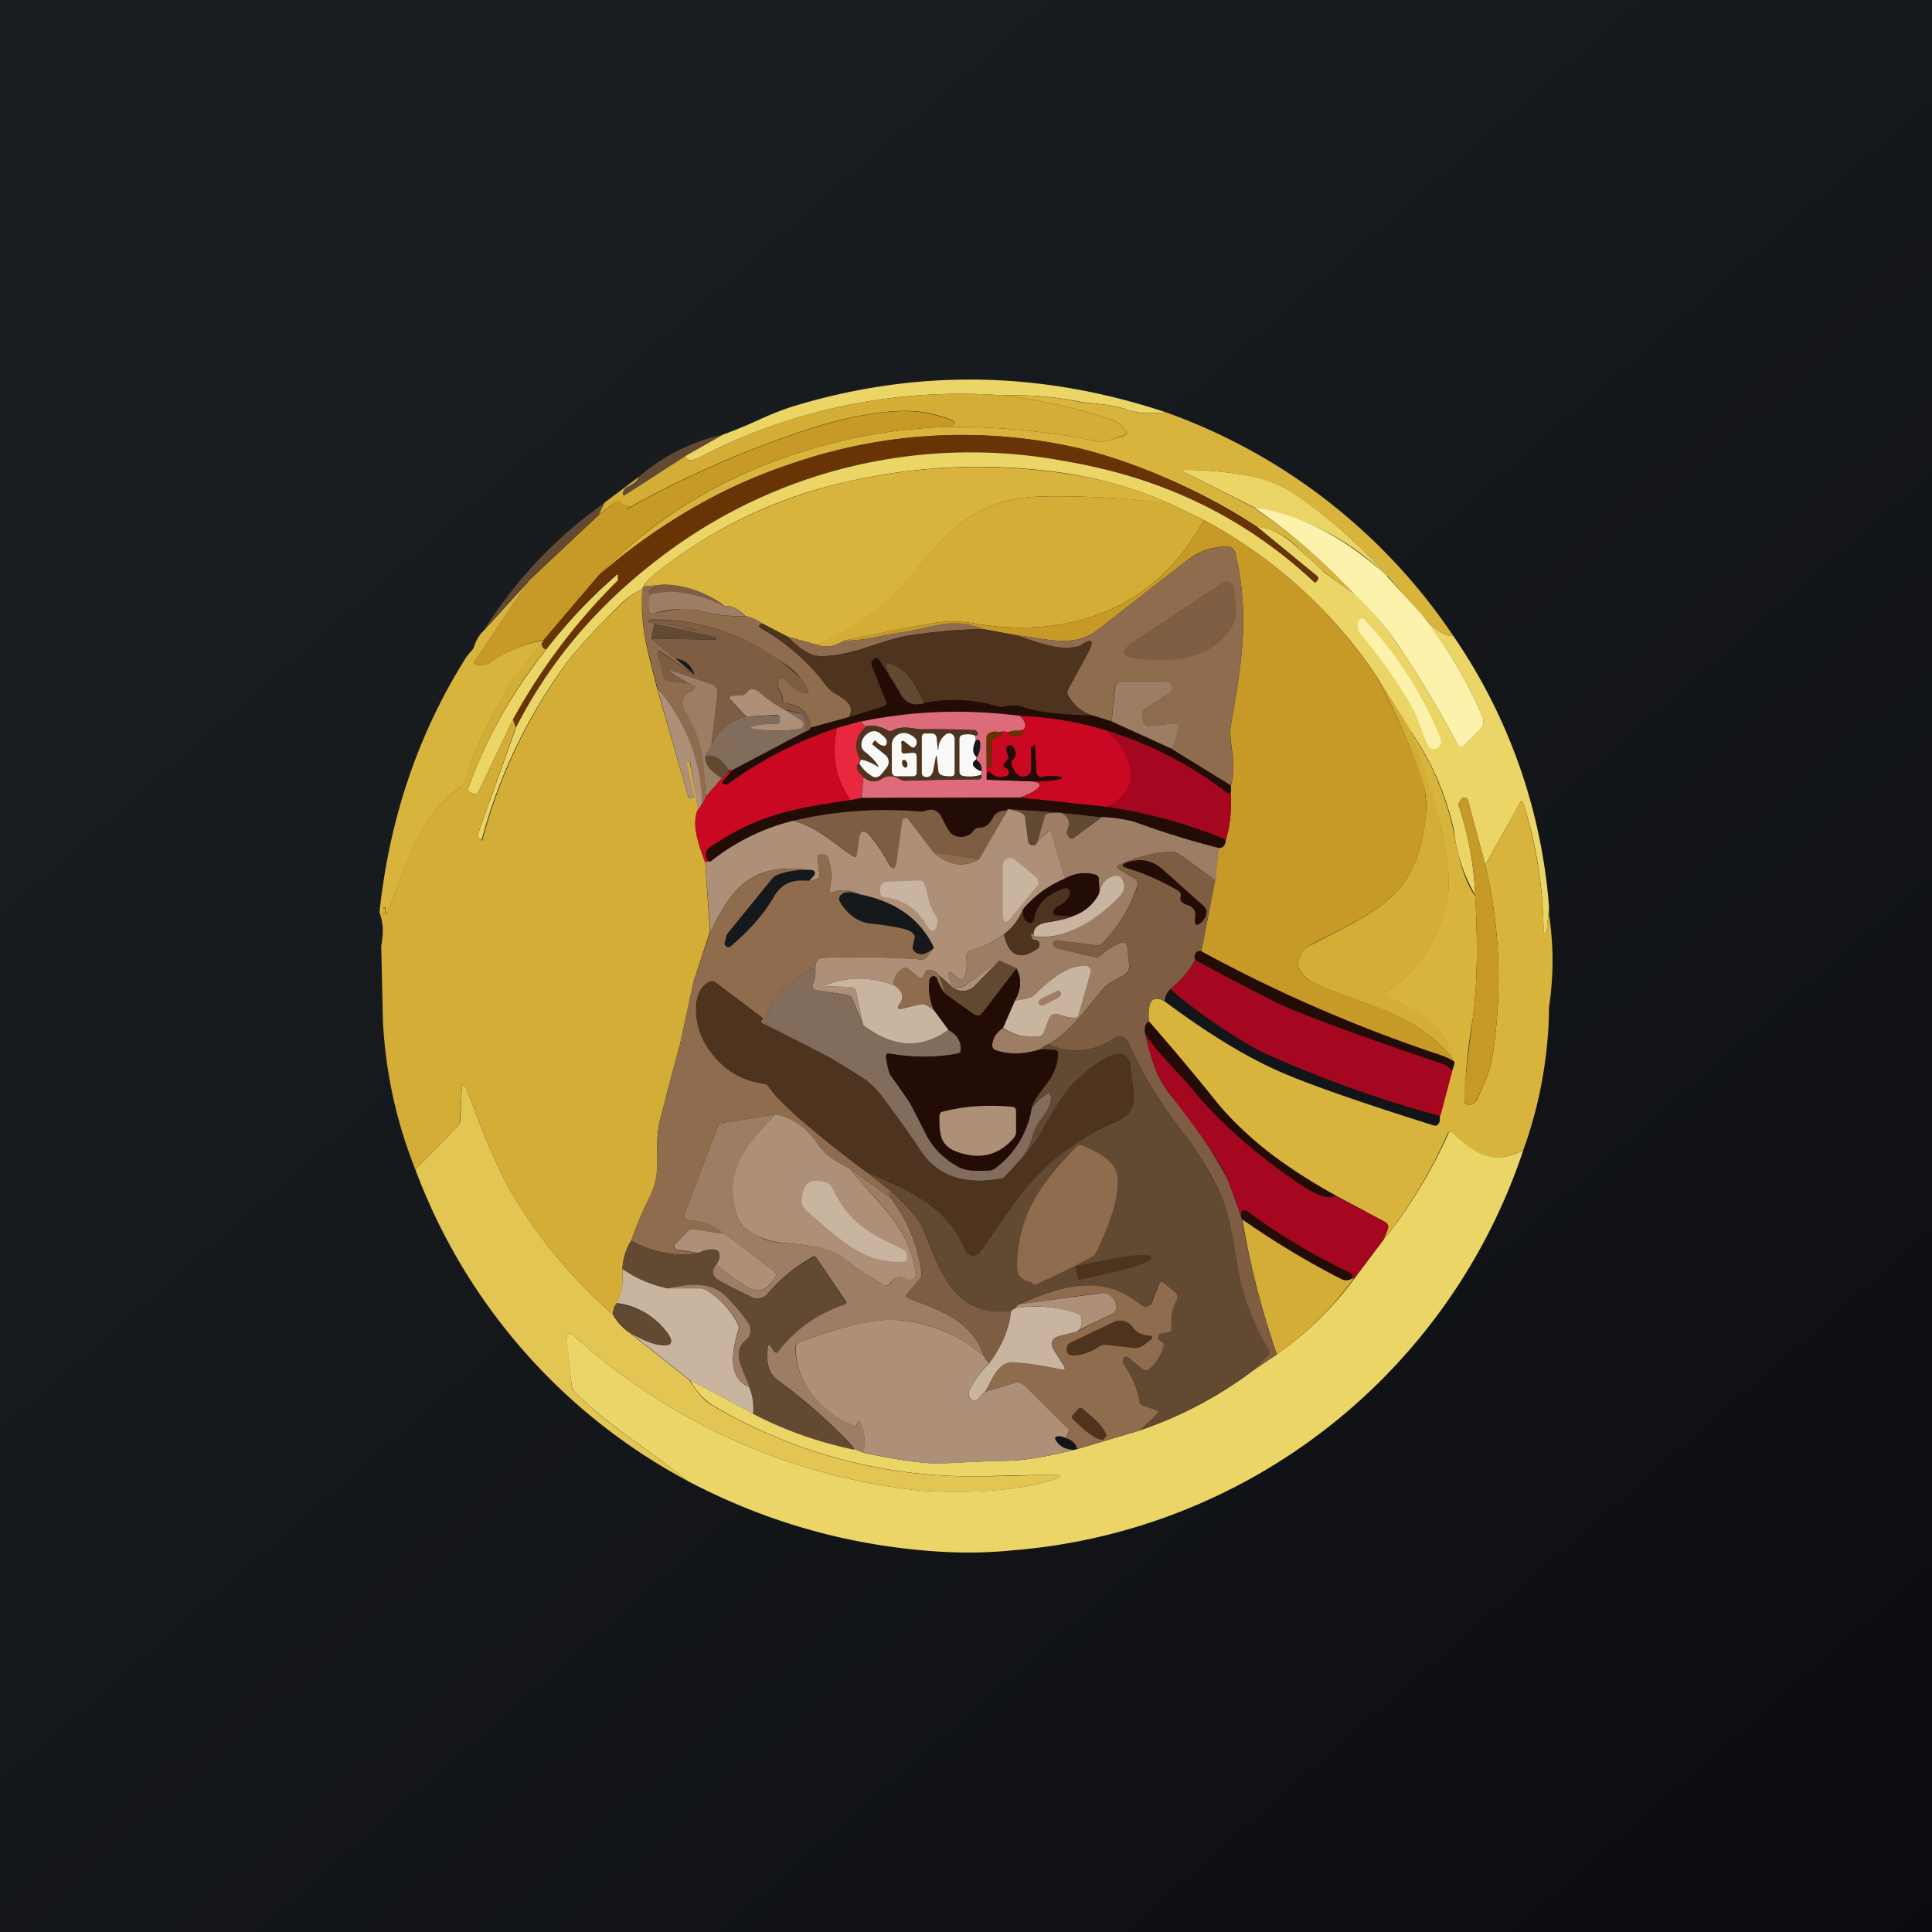 <!-- by TradingView --><svg width="56" height="56" viewBox="0 0 56 56" xmlns="http://www.w3.org/2000/svg"><rect x="0" y="0" width="56" height="56" fill="#333333" stroke="none"/><path fill="url(#a)" d="M0 0h56v56H0z"/><path d="M33.79 11.95c-.44.05-.8.03-1.07-.06a3.36 3.36 0 0 0-.68-.16l-.7-.08a9.97 9.97 0 0 0-2.27-.19c-1.77-.13-3.52.02-5.25.45-1.2.3-2.35.73-3.45 1.3-.33.18-.49.17-.48-.01l1.06-.6c.33-.12.67-.26 1-.41.41-.19.75-.32 1-.4 3.59-1.1 7.2-1.05 10.84.16Z" fill="#ECD567"/><path d="M29.07 11.46c1.06.13 2.09.36 3.09.68.2.07.35.18.47.35.04.06.02.1-.05.13l-.42.14a.83.83 0 0 1-.41.02c-1.5-.3-2.99-.43-4.48-.4.64-.06.54-.19-.29-.39-1.08-.27-2.88.2-4 .6a30.07 30.07 0 0 0-4.85 2.18l.12-.08v-.01c-.13-.03-.21-.06-.26-.1-.05-.06-.1-.06-.16-.02l-.48.36.17-.35 1-.75c-.04.12-.15.2-.3.28a.24.24 0 0 0-.16.18c-.01.07.01.09.08.05l1.75-1.13c0 .18.15.19.48.01 1.1-.57 2.25-1.01 3.45-1.3 1.73-.43 3.48-.58 5.25-.45Z" fill="#D4AD36"/><path d="M33.79 11.95a16.83 16.83 0 0 1 8.34 6.49c-.27 0-.58-.21-.94-.63l-.98-1.12c-.8-.9-1.69-1.68-2.65-2.34a3.5 3.5 0 0 0-1.33-.55c-.64-.12-1.27-.18-1.9-.18-.08 0-.08.02-.01.06l2.02 1.03c1.1.76 2.08 1.6 2.93 2.53l-.88-.65c-.11-.08-.38-.33-.8-.74a1.96 1.96 0 0 0-1.15-.58 17.6 17.6 0 0 0-5.05-2.25 15.1 15.1 0 0 0-8.31.38c-1.99.62-3.9 1.71-5.72 3.27 1.85-1.9 4.17-3.2 6.95-3.87.96-.24 1.95-.37 2.96-.42 1.5-.03 2.98.1 4.48.4.14.03.28.02.41-.02l.42-.13c.07-.04.1-.08.05-.14a.9.9 0 0 0-.47-.35c-1-.32-2.03-.55-3.09-.68.77-.02 1.53.04 2.28.2l.69.07c.2.03.43.08.68.16.27.1.63.11 1.07.06Z" fill="#D9B43C"/><path d="M27.27 12.38c-1.01.05-2 .18-2.96.42-2.78.67-5.1 1.96-6.95 3.87l-1.6 1.88c-.53.1-1.03.3-1.49.63a.68.68 0 0 1-.45.09c-.08-.01-.1-.05-.05-.11l1.56-2.33 2.02-1.9.48-.37c.06-.04.11-.04.16.01s.13.08.26.1v.02l-.12.09a30.07 30.07 0 0 1 4.84-2.18c1.13-.4 2.93-.88 4.01-.6.83.2.93.33.29.38Z" fill="#C79927"/><path d="m20.95 12.6-1.06.6-1.75 1.13c-.06.04-.09.02-.07-.05a.24.24 0 0 1 .15-.18c.16-.07.26-.16.3-.28a5.52 5.52 0 0 1 2.43-1.22Z" fill="#624931"/><path d="m36.43 15.27 1.74 1.43c.05.03.06.08.02.12l-.04.05c-.02.02-.04.02-.05 0a13.61 13.61 0 0 0-7.2-3.5 14.8 14.8 0 0 0-11.88 2.88 14.16 14.16 0 0 0-4.07 4.83l-.08-.23a17.48 17.48 0 0 1 3.04-4.06v-.1a.04.04 0 0 0-.06-.03 14.9 14.9 0 0 0-2.02 2.16c-.08-.01-.13-.07-.13-.18.02 0 .05-.02.06-.09l1.6-1.88a16.63 16.63 0 0 1 5.72-3.28 15.1 15.1 0 0 1 8.31-.37c1.6.4 3.28 1.15 5.04 2.25Z" fill="#683405"/><path d="M36.44 15.27c.4.04.79.24 1.14.58l.8.74.9.65c.5.46.96 1.02 1.38 1.66.64.98 1.16 1.86 1.56 2.63.07.13.15.14.26.04l.41-.41c.11-.11.14-.24.08-.38-.41-1-1-1.99-1.78-2.97.36.42.67.63.94.63a16.01 16.01 0 0 1 2.77 7.86l-.07.7c0 .03-.02.04-.04.04-.03 0-.05-.02-.05-.04-.01-1.26-.2-2.5-.58-3.7-.03-.09-.07-.1-.11-.01l-1 1.78-.5-1.87a.1.1 0 0 0-.09-.08.1.1 0 0 0-.11.05l-.07.12a.08.08 0 0 0 0 .06c.28.83.44 1.7.48 2.6a4.84 4.84 0 0 1-.62-1.89 8.03 8.03 0 0 0-1.24-2.85l-1.04-1.67a14.02 14.02 0 0 0-4.97-4.47l-.97-.47c-.97-.43-1.98-.72-3.02-.88a17.11 17.11 0 0 0-6.34.24c-2.06.46-3.9 1.35-5.55 2.65a1.5 1.5 0 0 0-.36.39l-.03.08c-.2.07-.42.22-.66.46-.77.75-1.31 1.35-1.63 1.8a15.4 15.4 0 0 0-2.37 5.01l-.07-.06a.11.11 0 0 1-.03-.13l1.1-3.08c.97-1.9 2.33-3.5 4.06-4.83a14.8 14.8 0 0 1 11.87-2.88c2.8.47 5.2 1.63 7.2 3.5.03.02.04.02.06 0l.04-.05c.04-.04.03-.09-.02-.13l-1.73-1.42Z" fill="#ECD567"/><path d="M33.93 14.6a25.35 25.35 0 0 0-3.67-.21c-1.97.03-2.8 1-3.93 2.4a6.63 6.63 0 0 1-2.68 1.89l-.81-.22-.73-.38c-.2-.13-.37-.2-.5-.22-.22-.22-.42-.32-.6-.29a3.05 3.05 0 0 0-1.8-.62l-.55.05c.09-.15.2-.28.35-.39 1.65-1.3 3.5-2.18 5.55-2.65 2.1-.47 4.21-.55 6.35-.23 1.04.15 2.04.44 3.02.87Z" fill="#D9B43C"/><path d="M40.2 16.7a7.27 7.27 0 0 0-3.86-2l-2.02-1.02c-.07-.04-.07-.06.02-.06.62 0 1.26.06 1.9.18.47.09.91.27 1.33.55.95.66 1.84 1.44 2.64 2.34Z" fill="#ECD567"/><path d="m33.92 14.6.97.47c-1.36 2.56-3.89 3.48-6.66 3-.4-.07-.77-.07-1.1-.02-.9.16-1.78.33-2.66.52-.29.18-.56.22-.83.1a6.63 6.63 0 0 0 2.68-1.88c1.14-1.41 1.97-2.37 3.94-2.4 1.22-.02 2.44.05 3.66.2Z" fill="#D4AD36"/><path d="m40.2 16.7 1 1.1c.77 1 1.36 1.98 1.77 2.98.06.14.03.27-.08.38l-.41.41c-.1.1-.2.1-.26-.04-.4-.77-.92-1.65-1.56-2.63a8.71 8.71 0 0 0-1.39-1.66 17.78 17.78 0 0 0-2.93-2.54c1.33.2 2.62.86 3.87 2Z" fill="#FCF2AC"/><path d="m17.52 14.57-.17.35-2.02 1.9-1.3 1.44c.93-1.47 2.09-2.7 3.5-3.69Z" fill="#624931"/><path d="M34.89 15.07c2 1.07 3.65 2.56 4.97 4.47.5.93.94 1.88 1.3 2.86.15.43.2.83.17 1.2-.23 2.36-1.29 2.73-3.27 3.75a.82.82 0 0 0-.43.51.27.27 0 0 0 .02.2c.1.2.24.33.42.42 1.4.68 3.06.83 4.08 2.3-.1-.07-.22-.13-.35-.18a42.77 42.77 0 0 1-6.98-3.02l.4-2.06.1-.94c.13 0 .2-.08.21-.24.13-.4.17-.86.14-1.4l.01-.17c.2-.63-.09-1.27 0-1.77.36-2 .52-3.26.13-4.96a.25.25 0 0 0-.25-.2c-.49.01-.83.15-1.23.46l-2.49 1.94c-.74.58-1.55.25-2.35.18l-1.02-.19c-.42-.17-.85-.2-1.28-.11l-.96.2c-.57.06-1.14.26-1.76.25.88-.2 1.77-.36 2.66-.52.33-.05.7-.05 1.1.02 2.77.48 5.3-.44 6.66-3Z" fill="#C79927"/><path d="m35.68 22.77-1.72-1.06c.1-.2.17-.42.18-.63.01-.08-.03-.12-.11-.11l-.71.07c-.08.01-.14-.02-.17-.1a.61.61 0 0 1-.04-.24.16.16 0 0 1 .07-.14l.7-.46a.19.19 0 0 0 .01-.3.19.19 0 0 0-.11-.05h-1.27a.2.2 0 0 0-.2.18l-.09.98-.55-.17a1.22 1.22 0 0 1-.71-.58.2.2 0 0 1 0-.18l.56-1.03c.22-.4.14-.48-.24-.22l-.22.04c-.4.07-1.19-.21-1.58-.35.81.07 1.62.4 2.36-.18l2.49-1.94c.4-.3.74-.45 1.23-.46a.25.25 0 0 1 .25.2c.39 1.7.23 2.95-.13 4.96-.1.5.2 1.14 0 1.77Z" fill="#8F6C4D"/><path d="m14.87 20.85-1 2.1c-.03.06-.07.08-.14.06l-.08-.03c-.07-.03-.1-.08-.07-.15.5-1.4 1.24-2.73 2.25-4a14.91 14.91 0 0 1 2.06-2.18l.02.02V16.79l-.01.04a17.48 17.48 0 0 0-3.03 4.02Z" fill="#ECD567"/><path d="m15.33 16.83-1.56 2.33c-.05.06-.03.1.05.11.15.02.34-.01.45-.1.46-.32.96-.52 1.5-.61a604.9 604.9 0 0 1-.63.79c-.2.24-.37.48-.5.73-.52.92-.92 1.78-1.2 2.59a.36.36 0 0 1-.13.16c-1.26.97-1.45 2.07-2.07 3.62-.04.1-.06.1-.06 0v-.1a.04.04 0 0 0-.04-.05c-.04 0-.06.04-.05.1.04.35.03.68-.03 1.02a1.8 1.8 0 0 0-.06-.98c.29-2.73 1.13-5.2 2.52-7.4l.13-.16c.05-.04.08-.1.1-.16.06-.19.16-.34.29-.46l1.3-1.43Z" fill="#D9B43C"/><path d="M35.7 18.17c-.58.98-1.76 1.03-2.72.93-.5-.06-.54-.22-.13-.5l2.6-1.72a.21.21 0 0 1 .2-.01.2.2 0 0 1 .12.16l.06.6c.02.19-.02.37-.12.54Z" fill="#7E5D43"/><path d="M19.22 16.94c-.39.1-.5.2-.36.3a.88.88 0 0 0-.05.46c.02.07.07.1.14.08.58-.13 1-.17 1.24-.1.47.14.94.2 1.41.18.14.01.31.08.51.22-.02 0-.05 0-.07.02-.05.03-.05.06 0 .1.77.43 1.41 1 1.93 1.7.07.08.15.15.25.21.24.15.6.32.38.68l-1.1.3c-.05-.42-.29-.66-.71-.7-.07 0-.1-.04-.1-.11a.57.57 0 0 0-.08-.25c-.08-.14-.08-.25-.03-.34.04-.07.1-.07.15-.02l.26.26c.5.28.57.2.22-.27-.15-.19-.4-.4-.75-.6a6.1 6.1 0 0 0-3.62-1.1c-.04.01-.06.02-.05.05 0 .03.02.04.04.04a7.87 7.87 0 0 1 1.39.22l-1.25-.18-.09.42.7.58.55.47-.98-.67c-.07-.04-.1-.02-.08.06l.16.66a.16.16 0 0 0 .14.13l.55.06c.08.02.13.04.17.07.07.05.06.1-.02.13-.32.14-.38.38-.17.72.5.8.5 1.47.56 2.37-.04.11-.08.19-.13.22a5.3 5.3 0 0 0-1.28-3.39c-.24-.98-.5-1.72-.43-2.84 0-.02 0-.04.04-.08l.56-.06Z" fill="#8F6C4D"/><path d="M21.01 17.57c-.83-.4-1.55-.5-2.16-.34-.14-.09-.02-.18.36-.29.62 0 1.22.21 1.8.63Z" fill="#7E5D43"/><path d="M18.62 17.08c-.08 1.12.18 1.86.42 2.85l.9 3.14c0 .02.01.04.03.05a.1.1 0 0 0 .06.02h.06c.03 0 .04-.01.03-.04l-.22-.96v-.02a.04.04 0 0 1 .01-.03h.02l.06-.02.25 1.38c-.23.43.05 1.13.2 1.55l.14 2-.47 1.43-.4 1.84a183 183 0 0 0-.56 2.12c-.13.49-.1.93-.1 1.43 0 .28-.07.56-.2.84-.22.43-.4.86-.55 1.3-.16.24-.24.52-.26.83.03.43-.03.76-.17 1a.44.44 0 0 0-.1.32 14.6 14.6 0 0 1-2.81-3.32c-.62-1-.98-2.08-1.42-3.17-.1-.24-.15-.23-.16.03l-.05.83c0 .07-.02.12-.07.17l-1.22 1.25c-.55-1.38-.86-2.8-.94-4.28l-.05-2.2c.06-.34.07-.68.04-1.01-.01-.07 0-.1.04-.1a.04.04 0 0 1 .04.02v.11c0 .1.03.11.07.01.61-1.55.8-2.65 2.07-3.62.06-.05.1-.1.12-.17.29-.8.69-1.66 1.2-2.58.14-.25.3-.5.5-.74l.57-.7c0 .1.05.17.13.18a13.77 13.77 0 0 0-2.25 4.01c-.02.07 0 .12.07.15l.08.03c.07.02.1 0 .14-.06l1-2.1.08.23-1.09 3.08c-.01.05 0 .1.03.13l.07.07h.02v-.01a15.4 15.4 0 0 1 2.35-5c.32-.46.86-1.06 1.63-1.8.24-.24.46-.4.66-.47Z" fill="#D4AD36"/><path d="M21.01 17.57c.18-.03.38.07.59.29-.47.01-.94-.04-1.4-.18a2.82 2.82 0 0 0-1.25.1c-.08.02-.12-.01-.14-.08a.88.88 0 0 1 .04-.47c.6-.17 1.33-.06 2.16.34Z" fill="#9D7E64"/><path d="M23.5 21.1c-.03.06-.1.1-.19.12a.46.46 0 0 0 .01-.43.21.21 0 0 0-.15-.12l-.4-.1c-.27-.13-.53-.3-.78-.5-.14-.12-.26-.12-.35 0a.2.2 0 0 1-.14.08l-.28.03c-.1 0-.11.04-.05.11l.45.48c-.44.12-.77.4-1 .82l.18-1.49a.25.25 0 0 0-.17-.27l-1.1-.37c-.17-.06-.18-.04-.03.06l.42.28-.55-.06a.16.16 0 0 1-.15-.12l-.15-.67c-.02-.08 0-.1.07-.05l.99.66c-.09-.28-.27-.44-.55-.47l-.7-.58 1.84.03c.02 0 .03 0 .04-.03 0-.02 0-.03-.03-.04l-1.76-.38 1.25.18c-.45-.12-.91-.19-1.4-.22-.01 0-.03-.01-.03-.04s0-.04.05-.04a6.1 6.1 0 0 1 4.37 1.69c.35.46.28.55-.23.27l-.25-.25c-.06-.06-.1-.06-.15.01-.06.1-.05.2.02.34.05.1.08.18.08.25s.04.1.1.11c.43.05.67.28.72.7Z" fill="#7E5D43"/><path d="M40.94 20.52c-.38-.68-.87-1.39-1.5-2.14a.4.4 0 0 1-.08-.31c0-.03.02-.06.04-.1a.1.1 0 0 1 .16 0c.98 1.06 1.71 2.22 2.2 3.46a.17.17 0 0 1-.04.19l-.05.05a.17.17 0 0 1-.26-.04c-.19-.35-.29-.8-.47-1.11Z" fill="#FCF2AC"/><path d="M28.47 18.23c-.7.02-1.39.08-2.08.18-.28.04-.7.16-1.28.36-.5.16-.95.25-1.32.25-.29 0-.6-.19-.95-.56l.8.22c.27.1.55.07.83-.11.62.01 1.19-.19 1.76-.26.11-.01.43-.08.96-.2.43-.09.86-.05 1.28.12Z" fill="#8F6C4D"/><path d="m18.97 18.09 1.76.38c.02 0 .03.02.03.04s-.02.03-.04.03l-1.84-.03.1-.42Z" fill="#624931"/><path d="m22.11 18.08.73.38c.35.37.67.56.95.56.37 0 .81-.08 1.32-.25.58-.2 1-.31 1.28-.36.7-.1 1.38-.16 2.08-.18l1.02.19c.38.14 1.18.42 1.57.36l.22-.05c.39-.26.46-.18.24.22l-.56 1.03a.2.2 0 0 0 0 .18c.12.26.36.45.7.58-.94-.02-1.59-.1-1.95-.22a.94.94 0 0 0-.59-.04.34.34 0 0 1-.2 0 4.38 4.38 0 0 0-2.13-.1 2.17 2.17 0 0 0-.75-1.02c-.37-.23-.45-.15-.25.23l.28.46-.61-.96a.05.05 0 0 0-.03-.02h-.04l-.06.04a.14.14 0 0 0-.06.08.14.14 0 0 0 0 .1l.42 1.06c.03.06 0 .1-.06.12l-1.03.33c.21-.37-.14-.54-.38-.69a.85.85 0 0 1-.25-.22 6.34 6.34 0 0 0-1.93-1.7c-.05-.03-.05-.06 0-.09a.15.15 0 0 1 .07-.02Z" fill="#4E331E"/><path d="M26.07 20.05c.15.32.4.43.72.33a4.38 4.38 0 0 1 2.14.1c.06.02.13.02.2 0a.94.94 0 0 1 .58.03c.36.13 1.01.2 1.96.23l.55.17 1.74.8 1.72 1.06v.16c0 .03-.02.05-.03.06h-.08c-1.04-.8-2.2-1.41-3.48-1.82a9.9 9.9 0 0 0-2.53-.42 13.7 13.7 0 0 0-4.58.16l-.72.19a11.42 11.42 0 0 0-3.23 1.64.4.4 0 0 1-.06-.02c-.04-.02-.05-.04-.02-.07l.27-.32 2.1-1.11c.09-.02.15-.07.18-.13l1.1-.3 1.03-.32c.07-.02.09-.06.06-.13l-.42-1.06a.14.14 0 0 1 0-.1.14.14 0 0 1 .06-.07l.06-.03.04-.01.03.02.61.96Z" fill="#240C06"/><path d="M26.79 20.38c-.33.1-.57-.01-.72-.33l-.28-.46c-.2-.39-.12-.46.25-.24.28.18.53.52.75 1.03Z" fill="#624931"/><path d="m20.62 21.59-.17.32c-.03.22.13.44.48.64l-.47.54c-.07-.9-.06-1.56-.56-2.37-.21-.34-.15-.58.18-.72.07-.04.08-.08.01-.13a.52.52 0 0 0-.16-.07l-.43-.28c-.15-.1-.14-.12.03-.06l1.1.37a.25.25 0 0 1 .17.27l-.18 1.49Z" fill="#9D7E64"/><path d="M40.9 21.2c.39.96.69 1.93.9 2.92.2.84.24 1.5.15 2.01a4.06 4.06 0 0 1-1.75 2.6c-.06.04-.06.08.01.12.93.52 1.73.74 1.94 1.93-1.02-1.47-2.68-1.61-4.08-2.3a.96.96 0 0 1-.42-.42.27.27 0 0 1-.02-.2c.07-.23.2-.4.43-.5 1.98-1.03 3.04-1.4 3.27-3.77.04-.36-.02-.76-.18-1.19-.35-.98-.78-1.93-1.29-2.86l1.05 1.67Z" fill="#D4AD36"/><path d="m33.96 21.7-1.74-.79.1-.98a.2.2 0 0 1 .19-.18h1.27a.19.19 0 0 1 .1.35l-.7.46a.16.16 0 0 0-.07.14c0 .1.02.19.04.25.04.07.1.1.17.09l.71-.07c.08-.01.12.02.12.1-.02.22-.08.43-.19.64Z" fill="#9D7E64"/><path d="M20.33 23.3c0 .06-.04.11-.1.16L20 22.08h-.06a.05.05 0 0 0-.03.03.04.04 0 0 0 0 .03l.22.96c0 .03 0 .04-.03.04h-.06a.1.1 0 0 1-.06-.02.1.1 0 0 1-.04-.05l-.89-3.14a5.3 5.3 0 0 1 1.3 3.38ZM22.77 20.58l.46.3a.14.14 0 0 1 .02.22.14.14 0 0 1-.08.03c-.43.07-.87.06-1.32 0-.13-.03-.14-.05 0-.09.2-.05.41-.07.65-.06.06 0 .1-.03.1-.1v-.06c0-.07-.04-.1-.1-.1l-.87.05-.45-.48c-.07-.07-.05-.1.04-.12l.28-.02a.2.2 0 0 0 .15-.09c.09-.11.2-.11.35 0 .24.21.5.38.77.52Z" fill="#AD9077"/><path d="m23.31 21.22-2.1 1.11c-.05-.03-.08-.03-.09 0-.19-.32-.41-.46-.67-.42l.16-.32c.24-.43.57-.7 1.01-.82l.88-.04c.06 0 .1.03.1.09v.06c0 .07-.04.1-.1.1-.24 0-.46.02-.66.07-.13.03-.13.05 0 .07.45.07.9.08 1.33.01a.14.14 0 0 0 .06-.25l-.47-.3.4.1c.08 0 .13.05.16.12.07.14.06.28 0 .42Z" fill="#826C5C"/><path d="M29.56 20.75c.1.1.16.18.16.28 0 .05-.02.1-.07.12a.35.35 0 0 1-.16.03.7.7 0 0 0-.26.04.71.71 0 0 0-.29 0 .33.33 0 0 0-.24.02.17.17 0 0 0-.1.16v1.2l1.36.05c.33.07.2.23-.39.47l-4.6.01.06-.61a.4.4 0 0 0 .5.07c.18-.12.36-.12.53-.02.06.04.13.06.2.06.74-.02 1.44-.04 2.1-.04.07 0 .1-.04.08-.13l.01-.1c.02-.14-.03-.25-.15-.34l.02-.07a.7.7 0 0 0 .09-.43c-.01-.08-.06-.1-.13-.06l-.02-.14c.05 0 .08-.01.08-.03a.12.12 0 0 0-.03-.09.12.12 0 0 0-.08-.04c-.54-.02-1.03-.03-1.48-.02-.26 0-.55-.13-.86.03a.18.18 0 0 1-.18 0 .88.88 0 0 0-.58-.12c-.1-.02-.15-.07-.15-.14 1.5-.31 3.03-.36 4.58-.16Z" fill="#DD6C7A"/><path d="M32.09 21.18c.72.67 1.1 1.68.01 2.21l-2.53-.27c.6-.24.72-.4.38-.47.31 0 .56-.02.74-.06.13-.03.12-.06 0-.08a1.28 1.28 0 0 0-.47.01.15.15 0 0 1-.12-.02.14.14 0 0 1-.06-.11l-.04-.74c0-.02 0-.03-.02-.04h-.02a.1.1 0 0 0-.05.03.06.06 0 0 0-.02.04v.6a.23.23 0 0 1-.37.2.72.72 0 0 1-.19-.28.15.15 0 0 1 .03-.18c.1-.12.11-.25 0-.37-.05-.07-.1-.07-.17 0-.03.03-.02.12.03.26a.1.1 0 0 1-.03.12l-.07.08a.09.09 0 0 0-.01.11c0 .02.02.02.03.03.06.02.1.06.1.1.02.08 0 .13-.08.15a.42.42 0 0 1-.45-.1c-.06-.05-.1-.04-.1.04l-.01.16-.01-.86.01.46a.05.05 0 0 0 .03.04h.05l.05-.05v-.64c0-.07.03-.12.1-.15.24-.1.28-.17.1-.18.11-.02.2-.02.3 0 .04.14.17.16.4.06.05-.02.05-.05 0-.08-.02-.02-.07-.03-.14-.02.07 0 .12 0 .16-.03.05-.02.07-.07.07-.12 0-.1-.06-.19-.16-.28a9.9 9.9 0 0 1 2.53.43Z" fill="#CA0822"/><path d="M24.98 20.9c0 .08.04.13.14.15-.32.27-.38.6-.18.97l-.04.1c-.11.1-.07.22.13.4l-.07.61-.3.07c-.44-.61-.57-1.3-.4-2.1l.72-.2Z" fill="#E7283F"/><path d="M28.26 21.32a.6.6 0 0 0-.35-.02c-.07.01-.1.06-.1.13v.93c0 .07.03.11.1.13.17.03.34.02.52-.03.02.08 0 .13-.08.13-.66 0-1.35.01-2.1.04a.33.33 0 0 1-.19-.06c-.17-.1-.35-.1-.53.02a.4.4 0 0 1-.5-.07c-.2-.18-.24-.3-.13-.4a1 1 0 0 0 .34.36c.12.08.22.06.3-.05l.16-.18a.26.26 0 0 0-.04-.37l-.36-.3c-.02-.01-.02-.03 0-.05l.03-.04c.02-.03.04-.03.07 0 .05.06.12.1.18.12.07.01.1-.01.12-.08.02-.07-.04-.15-.15-.25-.15-.12-.3-.12-.44 0a.4.4 0 0 0-.14.27c-.01.1.02.18.1.24.17.13.3.26.37.38.04.06.03.07-.04.03-.16-.1-.32-.16-.45-.18-.2-.38-.15-.7.17-.97.2-.04.39 0 .6.11.05.04.11.04.17 0 .31-.15.6-.01.86-.02a30.28 30.28 0 0 1 1.52.03.12.12 0 0 1 .07.12c0 .02-.03.03-.08.03Z" fill="#4E331E"/><path d="M24.26 21.1c-.17.79-.04 1.49.4 2.1-1.78.24-2.8.48-4.1 1.37a.25.25 0 0 0-.08.3c.02.06.06.1.12.1-.05 0-.1 0-.16.03-.15-.43-.43-1.12-.2-1.55.05-.04.08-.09.1-.14.04-.03.08-.1.12-.22l.47-.54c.1-.06.17-.13.2-.22 0-.03.03-.03.09 0l-.27.32c-.03.03-.02.06.02.07l.06.02h.05c.96-.7 2.02-1.25 3.18-1.64Z" fill="#CA0822"/><path d="M21.07 21.53c-.02.05-.03.09-.01.1.02.01.05-.02.08-.06.02-.04.03-.08.01-.1-.02 0-.05.02-.08.06Z" fill="#8F6C4D"/><path d="M24.9 22.13c.01 0 .03-.04.05-.11.14.02.29.08.46.18.06.04.07.03.03-.03-.08-.12-.2-.25-.37-.38a.25.25 0 0 1-.1-.24.4.4 0 0 1 .14-.26c.15-.13.3-.13.44 0 .12.09.17.17.15.24 0 .07-.05.1-.12.08a.34.34 0 0 1-.18-.12c-.02-.03-.04-.03-.07 0l-.03.05c-.02.01-.02.03 0 .05l.37.3a.26.26 0 0 1 .03.36l-.15.19c-.09.1-.2.12-.3.04a1 1 0 0 1-.34-.35ZM26.13 21.56v.2c0 .06.03.09.1.08l.21-.02c.09-.01.13.03.13.12v.45a.1.1 0 0 1-.1.11H26c-.1 0-.15-.05-.15-.15v-.77a.35.35 0 0 1 .5-.3c.2.09.26.2.2.32-.04.08-.09.09-.16.03l-.15-.12c-.08-.06-.12-.05-.12.05Z" fill="#F9FAF7"/><path d="M28.94 21.22c.17.01.13.08-.11.18a.15.15 0 0 0-.1.15v.64l-.05.04-.02.02h-.03a.05.05 0 0 1-.03-.05l-.01-.46v-.34c0-.08.04-.13.1-.16a.33.33 0 0 1 .25-.02ZM29.5 21.18c.06 0 .11 0 .13.02.06.03.05.06 0 .08-.23.1-.36.08-.4-.06a.7.7 0 0 1 .26-.04Z" fill="#683405"/><path d="M35.67 22.94c.03.54-.01 1-.14 1.4a13.87 13.87 0 0 0-3.43-.94c1.08-.54.71-1.55-.01-2.22 1.28.4 2.44 1 3.48 1.8.02.03.05.03.08.01a.06.06 0 0 0 .02-.05Z" fill="#A50721"/><path d="M42.76 25.95c.08 1.45.06 2.64-.07 3.57a17.2 17.2 0 0 0-.24 2.38c0 .08.05.12.12.13.1.01.19-.05.25-.18.17-.39.36-.74.43-1.17.3-1.88.24-3.75-.2-5.61l1-1.78c.04-.08.08-.08.11.01.37 1.21.57 2.44.58 3.7 0 .02.02.04.05.04.03 0 .04-.01.04-.04l.07-.7v.23c.14.89.13 1.78 0 2.66a12.52 12.52 0 0 1-.74 4.13c-.86.5-1.4.14-2.08-.49-.05-.04-.09-.03-.12.03a13.84 13.84 0 0 1-1.86 3.08l.12-.3c.04-.1.01-.18-.09-.23l-1.4-.75A11.44 11.44 0 0 1 35.3 32c-.64-.8-1.31-1.6-2-2.38-.06-.6.1-.79.45-.6 1.25.93 2.36 1.61 3.34 2.04.89.39 2.37.9 4.46 1.56.08.02.13 0 .16-.07.03-.05.03-.1.02-.19l.35-1.32a.7.7 0 0 0 .06-.25c-.22-1.19-1.01-1.42-1.94-1.93-.07-.04-.07-.08-.02-.12a4.06 4.06 0 0 0 1.76-2.6c.1-.5.05-1.17-.14-2.01-.22-.99-.53-1.96-.9-2.91a8.03 8.03 0 0 1 1.23 2.86c.14.84.34 1.47.62 1.88Z" fill="#D9B43C"/><path d="M27.2 21.72c0-.17.07-.31.2-.42a.16.16 0 0 1 .27.12v.98c0 .06-.03.1-.1.1-.09 0-.18 0-.27-.03a.14.14 0 0 1-.1-.13l-.05-.43h-.02l-.08.42c-.02.09-.06.14-.1.17a.2.2 0 0 1-.13.02c-.07-.01-.1-.06-.1-.13v-1.01c0-.08.03-.12.1-.12H27c.09 0 .14.05.15.14l.03.32a.01.01 0 0 0 .02 0ZM28.26 21.32l.02.14c-.1.22-.1.38.03.49l-.02.07c-.05.03-.08.06-.09.1 0 .04 0 .08.04.11.05.06.12.1.21.13l-.02.1c-.18.05-.35.06-.52.03-.07-.02-.1-.06-.1-.13v-.93c0-.07.03-.12.1-.13a.6.6 0 0 1 .35.02Z" fill="#F9FAF7"/><path d="m29.95 22.65-1.35-.05.01-.16c0-.08.04-.1.1-.04.13.13.28.16.45.1.08-.02.1-.07.08-.15 0-.04-.04-.08-.1-.1a.09.09 0 0 1-.05-.06.09.09 0 0 1 .03-.08l.07-.08a.1.1 0 0 0 .03-.12c-.05-.15-.06-.23-.03-.27.06-.06.12-.06.17 0 .1.13.1.25 0 .38a.15.15 0 0 0-.03.18c.06.13.12.22.2.27a.23.23 0 0 0 .36-.18v-.61c0-.02 0-.03.02-.04a.1.1 0 0 1 .05-.03h.02c.02 0 .02.02.02.03l.04.75a.14.14 0 0 0 .06.1.14.14 0 0 0 .12.03c.13-.03.29-.04.47-.01.12.02.13.04 0 .08-.19.04-.43.06-.74.06Z" fill="#240C06"/><path d="M21.12 22.33c-.02.09-.09.16-.2.22-.35-.2-.5-.42-.47-.64.26-.04.48.1.67.42Z" fill="#624931"/><path d="M26.15 22.06a.05.05 0 0 1 .03-.03.05.05 0 0 1 .05 0c.06.04.08.1.07.16a.06.06 0 0 1-.07.06l-.03-.02c-.05-.04-.06-.1-.05-.17Z" fill="#4E331E"/><path d="m29.57 23.12 2.53.27c1.21.18 2.35.5 3.43.95-.02.16-.08.24-.2.24-.79-.2-1.57-.45-2.34-.72-.26-.1-.61-.15-1.04-.17l-1.21-.13-.1-.01-1.43-.1-.01.04c-.2 0-.35.06-.42.2a.98.98 0 0 1-.14.2.39.39 0 0 1-.26.1.2.2 0 0 0-.16.09c-.16.21-.55.25-.7.02-.08-.11-.15-.23-.2-.36-.12-.24-.28-.32-.5-.24a.46.46 0 0 1-.2.02c-1.23-.1-2.44-.01-3.63.27-.88.22-1.68.62-2.4 1.18a.16.16 0 0 1-.11-.1.25.25 0 0 1 .09-.3c1.3-.9 2.31-1.13 4.08-1.38l.31-.06 4.61-.01Z" fill="#240C06"/><path d="M43.05 25.07c.44 1.86.5 3.73.2 5.61-.07.43-.26.78-.44 1.17-.05.13-.13.19-.24.18-.07-.01-.11-.05-.12-.13-.02-.27.06-1.07.24-2.38.13-.93.15-2.12.07-3.57a9.21 9.21 0 0 0-.49-2.63l.01-.03.07-.12a.11.11 0 0 1 .1-.05.1.1 0 0 1 .1.08l.5 1.87Z" fill="#C79927"/><path d="m29.2 23.49-.82 1.41-1.34-.2-.7-.96a.1.1 0 0 0-.16 0 .1.1 0 0 0-.03.05L26 24.95c-.03.27-.12.29-.25.05a5 5 0 0 0-.5-.75c-.2-.24-.32-.2-.36.1l-.04.41c0 .08-.04.1-.11.06-.56-.36-1.01-.83-1.75-1.03 1.2-.28 2.41-.37 3.64-.27.07.01.13 0 .2-.02.22-.08.38 0 .49.24.06.13.13.25.2.36.16.23.55.2.7-.02a.2.2 0 0 1 .17-.09c.09 0 .18-.03.26-.1a.98.98 0 0 0 .14-.2c.07-.14.21-.2.42-.2Z" fill="#7E5D43"/><path d="m30.64 23.55-.23.01c-.07 0-.1.04-.13.1l-.2.74a.29.29 0 0 1-.06.09.14.14 0 0 1-.14 0 .14.14 0 0 1-.08-.1l-.07-.66a.19.19 0 0 0-.11-.16c-.1-.05-.24-.09-.4-.12l1.42.1Z" fill="#624931"/><path d="M29.2 23.45c.18.03.32.07.42.12.06.03.1.08.1.16l.08.65a.14.14 0 0 0 .08.11.14.14 0 0 0 .13 0c.02-.01.03-.04.06-.09l.3-.29c.04-.05.08-.04.1.03l.4 1.33c-.48.2-.88.49-1.21.88a1.7 1.7 0 0 1-.56.73c-.26.2-.57.36-.92.45a.23.23 0 0 0-.13.09.22.22 0 0 0-.04.15c.03.25 0 .45-.07.57-.04.07-.1.08-.16.03l-.19-.16c-.07-.05-.1-.04-.09.05.04.27.15.4.35.36.03 0 .05-.01.08-.03l1.04-.75-.72.74a.48.48 0 0 1-.65.03l-.38-.34a.4.4 0 0 0-.27-.16c-.08 0-.13.03-.14.1l-.04.1c-.05.05-.1.06-.15.02l-.3-.25a.13.13 0 0 0-.16 0 .6.6 0 0 0-.27.47 2.69 2.69 0 0 0-1.87-.03c-.13.04-.13.07 0 .07l.62.02a.18.18 0 0 1 .18.15l.2.96-.31-.77a.17.17 0 0 0-.15-.11l-.86-.13c-.14-.02-.18-.09-.13-.21a.91.91 0 0 0 .06-.45c.01-.09.03-.16.06-.21.03-.05.09-.08.18-.08.95-.03 1.9-.02 2.84.05.07 0 .12-.02.16-.07l.2-.27c-.38-.82-1.1-1.34-2.16-1.55a.94.94 0 0 0-.77-.06c-.07.03-.1 0-.09-.08.07-.34.05-.64-.05-.91-.03-.07-.08-.1-.15-.1h-.08c-.05 0-.08.02-.07.08l.05.5c0 .07-.03.12-.1.14l-.2.05.15-.17c.03-.05.03-.09 0-.12a.12.12 0 0 0-.07-.03c-1.7-.22-2.27.42-2.94 1.79L20.44 25c.05-.02.1-.03.16-.03a6.24 6.24 0 0 1 2.39-1.18c.73.2 1.18.67 1.74 1.03.07.04.1.02.11-.06l.05-.4c.03-.3.15-.35.35-.11a5 5 0 0 1 .5.75c.13.24.22.22.25-.05l.16-1.16a.1.1 0 0 1 .08-.08.1.1 0 0 1 .11.04l.7.94c.45.4.9.47 1.34.21l.82-1.41v-.04Z" fill="#AD9077"/><path d="M30.64 23.55c.04.01.07.02.1 0 .24.1.3.28.2.52a.12.12 0 0 0 0 .12l.04.06c.04.06.09.07.15.03l.81-.6c.44.03.79.08 1.05.18.77.28 1.55.52 2.34.72l-.1.94-1-.73a.56.56 0 0 0-.38-.1 4.36 4.36 0 0 0-1.46.4.07.07 0 0 0 0 .07l.03.03.43.25c.12.06.15.16.1.28a4.2 4.2 0 0 1-1 1.62.2.2 0 0 1-.18.06l-1.13-.14a.1.1 0 0 0-.08.02c-.03.03-.04.06-.03.1.02.05.05.09.1.1l1.1.26a.2.2 0 0 0 .18-.05c.16-.15.34-.26.52-.34.15-.07.24-.02.25.14l.05.47a.3.3 0 0 1-.2.33c-.28.14-.5.28-.61.43-.48.58-.86 1.15-1.53 1.55a.5.5 0 0 0-.22.14c-.45.15-.89.17-1.31.04a.15.15 0 0 1-.1-.15c0-.19.1-.36.3-.5.32.2.67.29 1.05.24.07 0 .12-.05.15-.12l.15-.4a.2.2 0 0 1 .26-.12c.19.07.34.1.47.1.06 0 .1-.04.13-.1l.35-1.23a.14.14 0 0 0-.12-.17c-.58-.04-1.14.47-1.53.85-.08.08-.27.13-.55.15.18-.33.2-.64.04-.93l-.49-.22-1.05.74a.16.16 0 0 1-.07.03c-.2.03-.32-.09-.35-.35-.01-.1.02-.11.09-.05l.19.15c.06.05.11.04.16-.03.07-.12.1-.32.07-.57 0-.06 0-.11.04-.15a.23.23 0 0 1 .13-.1c.35-.08.66-.23.92-.44.14.63.46.77.96.42l.06-.05v-.08c0-.07-.03-.12-.11-.12-.09-.01-.13-.07-.13-.19 0-.02.02-.03.04-.01.02 0 .03.04.03.1.92.13 1.88-.52 2.5-1.18.11-.12.16-.25.12-.4-.05-.16-.16-.22-.32-.17-.22.06-.34.23-.38.5l-.02-.41c0-.08-.04-.12-.11-.14a1.14 1.14 0 0 0-.88.12l-.4-1.33c-.01-.07-.05-.08-.1-.03l-.29.3.21-.74c.02-.07.06-.1.13-.1l.23-.02Z" fill="#9D7E64"/><path d="m31.94 23.69-.81.58c-.06.04-.1.04-.15-.02l-.04-.06a.12.12 0 0 1 0-.12c.1-.24.04-.41-.2-.51l1.2.13Z" fill="#624931"/><path d="m35.22 25.52-.4 2.06c-.07-.01-.12 0-.15.04-.05.05-.06.12-.03.21a2.8 2.8 0 0 1-.72.84.53.53 0 0 0-.16.35c-.36-.2-.5 0-.45.59-.12.06-.15.18-.11.37.07.31.15.62.26.92.09.27.24.55.46.83a14.57 14.57 0 0 1 1.64 2.41 22.45 22.45 0 0 1 .44 1.2c.23 1.33.56 2.63 1 3.91l-.76.54.5-.5c.05-.05.06-.1.02-.17a7.68 7.68 0 0 1-.8-1.93c-.17-.73-.25-1.9-.62-2.65a9.41 9.41 0 0 0-.83-1.42c-.81-1.02-1.41-1.98-1.8-2.9a.28.28 0 0 0-.42-.12 1.9 1.9 0 0 1-1.9.17c.67-.4 1.05-.97 1.53-1.55.12-.15.33-.3.62-.43a.3.3 0 0 0 .19-.33l-.05-.47c-.01-.16-.1-.2-.25-.14-.18.08-.36.2-.52.34a.2.2 0 0 1-.18.05l-1.1-.26a.13.13 0 0 1-.1-.1c0-.04 0-.07.03-.1a.1.1 0 0 1 .08-.03l1.13.15a.2.2 0 0 0 .17-.06c.46-.45.8-.99 1.02-1.62.04-.12 0-.22-.1-.28l-.44-.25a.07.07 0 0 1-.03-.1l.03-.02c.48-.22.96-.35 1.43-.39.14 0 .27.03.38.11l1 .73Z" fill="#7E5D43"/><path d="M28.38 24.9c-.45.26-.9.2-1.34-.2l1.34.2ZM24.92 25.92c-.3-.09-.48-.08-.57.05a.17.17 0 0 0 0 .18c.24.38.53.58.88.62.66.07 1.05.15 1.18.24.08.06.12.12.1.18l-.05.22c-.02.07 0 .13.06.18.15.12.33.08.56-.12l-.2.27a.18.18 0 0 1-.17.07c-.94-.06-1.89-.08-2.84-.05-.09 0-.15.03-.18.08a.68.68 0 0 0-.06.22c-.76.38-1.25.74-1.43 1.5-.02.07 0 .12.07.15l1.81.96-2-1.02c-.03-.01-.03-.03-.02-.05l.05-.06v-.03l-1.38-1.04a.14.14 0 0 0-.15-.01c-.23.1-.36.33-.4.66-.03.47.1.91.39 1.32.39.56.91.88 1.57.97a.2.2 0 0 1 .15.1c.16.24.54.62 1.13 1.12.55.47 1.12.92 1.7 1.34l.67.53a.32.32 0 0 0 .02.22l-1.17-.84c-.37-.22-.65-.31-.92-.7-.35-.5-.76-.79-1.24-.88l-1.57.25a.11.11 0 0 0-.09.07l-.98 2.56a.14.14 0 0 0 .13.19c.4 0 .74.14 1.03.4l-.89-.14a.21.21 0 0 0-.18.06l-.37.38a.1.1 0 0 0 .05.16l.65.1c-.7.1-1.35-.03-1.96-.37.15-.44.34-.87.54-1.3.14-.27.2-.56.2-.84.01-.5-.01-.94.11-1.43l.56-2.12.4-1.84.48-1.42c.67-1.37 1.24-2 2.94-1.79-.36-.02-.7.02-1 .14a.38.38 0 0 0-.16.12l-1.3 1.6-.01.03-.04.17a.11.11 0 0 0 .19.12c.5-.42.9-.87 1.2-1.37.25-.44.55-.54 1.03-.5l.21-.04c.08-.02.1-.07.1-.14l-.05-.5c0-.05.02-.08.08-.08h.07c.07 0 .12.03.15.1.1.27.12.57.05.91-.01.08.02.1.1.08a.94.94 0 0 1 .77.06Z" fill="#8F6C4D"/><path d="m29.39 24.9.63.52a.2.2 0 0 1 .07.2c0 .03-.02.05-.04.07l-.72.88c-.17.22-.26.19-.26-.09v-1.42a.2.2 0 0 1 .32-.15Z" fill="#C9B4A0"/><path d="M34.15 25.82a6.55 6.55 0 0 0-1.43-.64c-.24-.07-.24-.13 0-.2.34-.1.66-.05.96.2l1.23 1.1c.05.06.07.11.06.18a.42.42 0 0 1-.1.23c-.19.19-.26.15-.23-.1.03-.17-.04-.29-.2-.35a.5.5 0 0 1-.19-.1.16.16 0 0 1-.03-.15c.02-.07 0-.13-.07-.17ZM31.87 25.9c-.18.33-.45.55-.82.67l-.44-.04c-.07 0-.1-.04-.08-.11l.02-.07c.02-.03.06-.06.13-.1.18-.08.3-.2.33-.36a.12.12 0 0 0-.03-.12.12.12 0 0 0-.12-.03c-.53.17-.82.48-.9.91a.12.12 0 0 1-.06.09.11.11 0 0 1-.1 0c-.13-.08-.17-.21-.14-.39.33-.39.73-.68 1.2-.88.3-.16.59-.2.88-.12.07.02.11.06.11.14l.02.41Z" fill="#240C06"/><path d="M27.06 26.44a.9.9 0 0 1 .12.24c-.05.37-.17.4-.36.08a1.53 1.53 0 0 0-1.17-.75c-.07-.01-.12-.05-.13-.12-.03-.15 0-.26.12-.32a.1.1 0 0 1 .04-.01l.96-.04c.07 0 .12.03.15.1.09.19.11.55.27.82ZM29.96 27.14c-.03-.23.11-.37.43-.41.3-.05.53-.1.67-.16.36-.12.63-.34.8-.67.05-.27.18-.44.39-.5.17-.05.27 0 .32.18.04.14 0 .27-.12.4-.61.65-1.57 1.3-2.5 1.16Z" fill="#C9B4A0"/><path d="M31.06 26.57c-.14.06-.36.11-.67.16-.32.04-.46.18-.43.41 0-.05-.02-.08-.04-.1-.02 0-.03 0-.03.02 0 .12.04.18.12.19.08 0 .12.05.12.12l-.01.08-.05.05c-.5.35-.82.21-.96-.42.2-.14.39-.38.55-.73-.03.18.01.3.13.38a.11.11 0 0 0 .11.01.12.12 0 0 0 .07-.09c.07-.43.37-.74.89-.9a.12.12 0 0 1 .15.14c-.03.16-.14.28-.33.37-.06.03-.1.06-.12.1a.36.36 0 0 0-.03.06c-.02.07 0 .1.08.11l.45.04Z" fill="#4E331E"/><path d="M34.83 27.58a42.77 42.77 0 0 0 6.97 3.02c.13.05.25.1.36.18a.7.7 0 0 1-.07.25l-.1-.1a.41.41 0 0 0-.14-.08A50.43 50.43 0 0 1 36.9 29c-.77-.4-1.52-.78-2.25-1.18-.03-.09-.02-.16.02-.21.04-.04.09-.05.16-.04Z" fill="#240C06"/><path d="m42.1 31.03-.35 1.32a33.81 33.81 0 0 1-5.22-1.88 15.9 15.9 0 0 1-2.61-1.8c.25-.17.49-.45.73-.84.73.4 1.48.79 2.25 1.18.67.34 2.32.95 4.95 1.84.05.02.1.05.14.09l.1.1Z" fill="#A50721"/><path d="m28.97 27.84.5.23-1 1.3a.16.16 0 0 1-.11.07c-.04 0-.08 0-.12-.03l-.84-.6-.18-.54.38.34a.48.48 0 0 0 .66-.03l.71-.74Z" fill="#624931"/><path d="m29.07 29.8.35-.8c.28-.03.47-.07.55-.15.39-.38.95-.9 1.53-.85a.14.14 0 0 1 .12.17l-.35 1.23c-.02.06-.06.1-.13.1-.12 0-.28-.03-.47-.1a.2.2 0 0 0-.26.12l-.15.4a.17.17 0 0 1-.15.12 1.5 1.5 0 0 1-1.04-.25Z" fill="#C9B4A0"/><path d="M23.63 28.05c.01.18 0 .32-.05.44-.06.13-.02.2.12.22l.86.13c.07 0 .12.04.15.11l.3.77c.87.65 1.7.7 2.48.13.25.14.37.32.36.56 0 .08-.04.12-.1.13-.63.12-1.28.12-1.97 0-.07-.01-.1.02-.1.1.05.28.09.45.12.5l.56.8.45.87c.2.44.53.77.98 1.02.27.14.64.1.88.1.07 0 .13-.03.18-.07a2.7 2.7 0 0 0 1.05-1.74c.13-.17.27-.3.43-.4.08-.05.12-.03.13.06.05.41-.41.68-.52 1.12a1.7 1.7 0 0 1-.34.68c-.17.2-.35.4-.52.57-1.1.22-1.9-.05-2.4-.8-.38-.58-.7-1-1.06-1.5-.2-.27-.43-.5-.7-.66l-.84-.52-1.82-.96c-.06-.03-.08-.08-.06-.15.18-.77.66-1.12 1.43-1.5Z" fill="#826C5C"/><path d="m27.22 28.27.18.54a1.5 1.5 0 0 1-.24-.44c-.03-.07-.08-.09-.15-.06-.04.02-.06.06-.07.12-.04.24 0 .52.12.84l-.2-.13a.23.23 0 0 0-.18-.03l-.5.12c-.16.04-.2-.01-.1-.14.14-.19.08-.37-.19-.54a.6.6 0 0 1 .27-.48.13.13 0 0 1 .15 0l.31.26c.06.04.1.03.15-.02a.25.25 0 0 0 .04-.1c.01-.07.06-.1.14-.1.1.01.19.06.27.16Z" fill="#8F6C4D"/><path d="M29.46 28.07c.16.29.14.6-.04.92l-.35.8c-.2.15-.3.32-.31.51a.14.14 0 0 0 .1.14c.42.14.86.12 1.3-.03l.41.02c.07 0 .1.04.1.12-.03.76-.59 1.02-.77 1.57a2.7 2.7 0 0 1-1.05 1.74.31.31 0 0 1-.18.06c-.24.01-.61.05-.88-.1a2.27 2.27 0 0 1-.98-1c-.25-.51-.4-.8-.45-.87-.18-.28-.37-.54-.56-.8a1.86 1.86 0 0 1-.11-.51c-.02-.08.02-.11.1-.1.68.12 1.33.12 1.95 0 .07 0 .11-.05.11-.12 0-.25-.11-.43-.36-.57l-.43-.58c-.12-.31-.16-.6-.12-.84 0-.06.03-.1.07-.12.07-.03.12 0 .15.06.06.18.14.32.24.44l.84.6.12.03c.04-.01.07-.03.1-.06l1-1.3Z" fill="#240C06"/><path d="M25.9 28.55c.26.17.32.35.18.54-.1.13-.06.18.1.14l.5-.12c.07-.01.13 0 .18.03l.2.13.43.58c-.79.57-1.6.52-2.47-.13l-.2-.96a.18.18 0 0 0-.18-.15l-.61-.02c-.14 0-.14-.03-.01-.07.63-.22 1.26-.2 1.87.03Z" fill="#C9B4A0"/><path d="m24.08 30.67.84.52c.27.17.5.39.7.66.35.5.68.92 1.06 1.5.5.75 1.3 1.02 2.4.8.44-.4.84-.9 1.2-1.51.34-.6.59-.98.75-1.15.34-.37.7-.66 1.1-.86.4-.2.6-.08.65.35l.08.72c.04.39-.12.65-.48.8-.76.3-1.5.78-2.2 1.45-.65.62-1.26 1.64-1.78 2.35a.24.24 0 0 1-.41-.05c-.57-1.33-1.65-1.73-2.88-2.28-.58-.43-1.14-.87-1.7-1.34-.59-.5-.96-.88-1.12-1.13a.2.2 0 0 0-.15-.1 2.24 2.24 0 0 1-1.58-.96c-.29-.4-.41-.85-.37-1.33.02-.32.15-.55.38-.66.06-.02.11-.02.16.02l1.37 1.04c.02.01.02.02 0 .03l-.04.06c-.01.02-.01.04.01.05l2.01 1.02Z" fill="#4E331E"/><path d="m30.48 29.02-.24.13c-.08 0-.12-.02-.14-.07l.01-.07.05-.05a31.13 31.13 0 0 1 .5-.25c.04 0 .06.01.07.03.04.04.03.09-.02.15 0 .01-.08.06-.23.13Z" fill="#9D7E64"/><path d="M33.3 29.6c.7.8 1.37 1.6 2.01 2.4.75.92 1.89 1.81 3.42 2.66-.23.1-.58 0-1.06-.34a14.62 14.62 0 0 1-3.12-2.76c-.4-.5-.95-.99-1.35-1.58-.04-.2 0-.31.1-.37Z" fill="#240C06"/><path d="m38.73 34.67 1.4.74c.1.05.13.13.09.24l-.12.29-.86 1.13-.05-.01c.02-.09 0-.14-.07-.17a18.7 18.7 0 0 1-3.03-1.8.1.1 0 0 0-.1.04.1.1 0 0 0 0 .05v.1a22.6 22.6 0 0 0-.43-1.14c-.16-.4-.7-1.2-1.64-2.41a2.91 2.91 0 0 1-.46-.83c-.1-.3-.2-.6-.26-.92.4.6.95 1.09 1.35 1.58.8.97 1.83 1.89 3.12 2.76.48.33.83.45 1.06.35Z" fill="#A50721"/><path d="M36.24 39.78c-.98.72-2.05 1.28-3.2 1.68l.5-.48c.05-.04.04-.08-.03-.1l-.4-.16a.16.16 0 0 1-.1-.12c-.05-.37-.2-.72-.44-1.06a.14.14 0 0 1-.03-.07l.01-.06c.04-.1.1-.1.17-.05l.39.32c.05.05.12.05.18 0 .18-.12.33-.34.43-.64a.13.13 0 0 0-.05-.16l-.05-.04a.11.11 0 0 1-.04-.12.1.1 0 0 1 .1-.07l.14-.02c.1 0 .14-.06.13-.16a1.3 1.3 0 0 1 .16-.8.17.17 0 0 0 .02-.11.17.17 0 0 0-.06-.1l-.33-.27c-.07-.06-.13-.05-.16.04l-.2.51a.2.2 0 0 1-.13.12.2.2 0 0 1-.17-.03c-1.12-.93-2.33-.57-3.52-.03a.27.27 0 0 0-.12.1.45.45 0 0 0-.13.1c-1.58.18-2-.99-2.5-2.28a3.65 3.65 0 0 0-1.02-1.22l-.68-.53c1.23.55 2.31.95 2.88 2.28a.24.24 0 0 0 .41.05c.52-.71 1.13-1.73 1.78-2.35a6.94 6.94 0 0 1 2.2-1.45c.36-.15.52-.41.48-.8l-.08-.71c-.04-.43-.26-.55-.65-.36-.4.2-.76.5-1.1.86-.16.17-.41.56-.75 1.15a5.8 5.8 0 0 1-1.2 1.5c.17-.16.35-.35.51-.56.17-.21.29-.43.35-.68.1-.44.57-.7.52-1.11-.01-.1-.06-.12-.14-.07-.15.1-.3.23-.42.4.18-.55.74-.81.77-1.57 0-.08-.03-.11-.1-.12l-.4-.02a.5.5 0 0 1 .22-.14 1.9 1.9 0 0 0 1.9-.17.28.28 0 0 1 .42.12c.39.92.99 1.88 1.8 2.9.2.25.47.72.83 1.42.37.74.45 1.92.63 2.65.15.61.41 1.26.8 1.93.03.06.02.12-.03.17l-.5.5Z" fill="#624931"/><path d="M17.77 38.1c.11.21.27.39.48.53l1.74 1.38c.2.34.43.59.66.73 2.36 1.38 5 2.1 7.74 2.05.62 0 1.23-.02 1.82-.04.68-.03.69.05.04.22-.94.24-2.12.33-3.54.24a17.79 17.79 0 0 1-10.03-4.45c-.2-.17-.27-.13-.24.12l.13 1.28c0 .07.03.13.08.17.95 1 2.2 1.7 3.27 2.59a16.93 16.93 0 0 1-7.88-9.02l1.22-1.25c.05-.05.07-.1.08-.17l.04-.83c.01-.26.07-.27.16-.03.44 1.1.8 2.17 1.42 3.17a14.6 14.6 0 0 0 2.81 3.32Z" fill="#E3C554"/><path d="M27.95 33.45c-.65-.16-.73-.44-.72-1.1 0-.07.04-.12.1-.13.65-.17 1.32-.2 2.02-.14.06.01.1.05.1.11v.64c0 .06-.03.11-.07.16-.39.45-.87.6-1.43.46Z" fill="#AD9077"/><path d="M22.48 32.3c-.9.9-1.54 1.72-1.1 2.98a.8.8 0 0 0 .37.43c.24.13.4.22.52.25.5.13 1.64.06 2.18.48.5.4.9.67 1.18.81a.14.14 0 0 0 .18-.05c.11-.19.28-.23.5-.12a.17.17 0 0 0 .23-.18c-.19-1.4-1.09-2-1.9-3.02l1.17.84c.49.64.79 1.36.9 2.17 0 .07 0 .13-.05.18l-.37.45c-.04.05-.03.09.03.11 1 .36 1.88.7 2.2 1.68-.76-.64-1.61-1-2.56-1.05-.84-.04-2.17.4-2.8.65-.06.03-.1.07-.1.14-.03 1.05.82 1.94 1.72 2.28.03.01.05 0 .06-.04v-.07c.04-.08.08-.07.12.03.1.26.13.55.07.85l-.27-.09a.74.74 0 0 0-.15-.2 14.93 14.93 0 0 0-2.05-1.79c-.28-.2-.37-.53-.3-1 .02-.06.04-.07.07-.02l.1.16c.05.06.09.06.13 0a4.03 4.03 0 0 1 1.97-1.38.04.04 0 0 0 0-.04l-.87-1.29a.07.07 0 0 0-.1-.02c-.5.28-.94.63-1.3 1.06a.4.4 0 0 1-.49.1c-.31-.15-.62-.3-.91-.46-.23-.13-.26-.3-.09-.5.27.26.56.47.87.66.42.25.63.05.83-.28.04-.07.03-.12-.04-.17L21 35.78c-.29-.27-.63-.4-1.03-.41a.14.14 0 0 1-.13-.19l.98-2.56a.11.11 0 0 1 .1-.07l1.56-.25Z" fill="#9D7E64"/><path d="M24.64 33.88c.8 1.02 1.71 1.63 1.9 3.02a.17.17 0 0 1-.24.18c-.21-.11-.38-.07-.5.12a.14.14 0 0 1-.18.05 8.57 8.57 0 0 1-1.17-.8c-.55-.43-1.69-.36-2.18-.5a2.64 2.64 0 0 1-.52-.24.8.8 0 0 1-.37-.43c-.45-1.26.2-2.08 1.1-2.98.48.09.9.38 1.24.88.27.38.54.48.92.7Z" fill="#AD9077"/><path d="M44.16 33.32a17.03 17.03 0 0 1-14.84 11.62c-.8.08-1.6.08-2.44.01-2.46-.2-4.78-.88-6.96-2.03-1.07-.89-2.32-1.6-3.27-2.59a.29.29 0 0 1-.08-.17l-.14-1.28c-.02-.25.06-.29.25-.12a17.79 17.79 0 0 0 10.03 4.45c1.42.08 2.6 0 3.54-.24.65-.17.64-.25-.04-.22l-1.82.04c-2.74.04-5.38-.67-7.74-2.06A2.02 2.02 0 0 1 20 40l1.84.98c.92.48 1.9.82 2.93 1.03l.27.1c1.08.23 1.88.34 2.39.3.6-.03 1.2-.06 1.8-.07.68-.02 1.28-.17 1.93-.32l.07-.02 1.82-.54c1.16-.4 2.23-.96 3.2-1.68l.77-.53a9.87 9.87 0 0 0 2.23-2.18l.86-1.14c.75-.93 1.37-1.96 1.87-3.07.02-.07.06-.07.11-.03.69.63 1.22.98 2.08.49Z" fill="#ECD567"/><path d="M29.87 37.16c-.26-.06-.39-.2-.39-.45.03-1.54.7-2.4 1.71-3.46a.16.16 0 0 1 .19-.04c.48.19.79.4.93.65.32.56-.3 1.97-.54 2.44a.33.33 0 0 1-.14.14 24.17 24.17 0 0 1-1.63.8.1.1 0 0 1-.05-.03.13.13 0 0 0-.08-.05Z" fill="#8F6C4D"/><path d="M23.35 35.06c-.13-.11-.15-.29-.07-.53.07-.2.17-.3.3-.3.14-.01.27 0 .4.06.06.02.11.07.14.14.46.98 1.04 1.32 2.05 1.78.07.03.1.08.11.16l.01.07c0 .08-.03.13-.11.13-1.18.07-1.87-.69-2.83-1.5Z" fill="#C9B4A0"/><path d="M25.8 34.5c.53.47.87.88 1 1.22.51 1.29.93 2.46 2.51 2.28a3.3 3.3 0 0 1-.64 1.52.4.4 0 0 1-.15-.21c-.32-.98-1.21-1.32-2.2-1.68-.06-.02-.07-.06-.03-.11l.36-.45a.23.23 0 0 0 .06-.19 4.55 4.55 0 0 0-.9-2.16.32.32 0 0 1-.02-.22Z" fill="#7E5D43"/><path d="M39.19 37.06a.3.3 0 0 1-.32.01c-.98-.5-1.94-1.08-2.87-1.73a2 2 0 0 0-.02-.05 1 1 0 0 1 0-.11.1.1 0 0 1 .06-.09.1.1 0 0 1 .1.01 18.7 18.7 0 0 0 2.98 1.79c.07.02.09.08.07.17Z" fill="#240C06"/><path d="M36 35.34c.93.65 1.89 1.23 2.87 1.73.11.06.22.05.32-.01h.05a9.87 9.87 0 0 1-2.23 2.2 24.45 24.45 0 0 1-1-3.92Z" fill="#D4AD36"/><path d="m21 35.77 1.43 1.07c.07.05.08.1.04.17-.2.32-.41.53-.83.28-.31-.19-.6-.4-.87-.65.07-.11.1-.21.08-.3-.02-.07-.06-.11-.13-.12a.76.76 0 0 0-.46.1l-.65-.1a.1.1 0 0 1-.05-.15l.37-.38a.2.2 0 0 1 .18-.06l.9.14Z" fill="#AD9077"/><path d="M18.3 35.96c.61.34 1.26.46 1.96.37.15-.09.3-.13.45-.11.08 0 .12.05.14.12.01.1-.01.2-.08.3-.17.2-.14.36.09.49l.91.46a.4.4 0 0 0 .49-.1 4.38 4.38 0 0 1 1.36-1.07c.02 0 .03.02.04.03l.86 1.3a.04.04 0 0 1-.02.06c-.8.26-1.44.72-1.94 1.36-.04.05-.08.05-.12 0l-.1-.17c-.04-.05-.06-.04-.07.01-.08.48.01.82.28 1.01.74.54 1.43 1.13 2.06 1.8.06.06.11.12.14.2-1.03-.22-2-.56-2.92-1.04a1.6 1.6 0 0 0-.12-.77l-.24-.61c-.1-.28-.12-.56.12-.74a.37.37 0 0 0 .1-.49c-.17-.26-.4-.54-.71-.83-.44-.41-1.15-.3-1.7-.2-.44-.1-.86-.28-1.24-.55.02-.31.1-.6.26-.83Z" fill="#624931"/><path d="M31.18 36.77a.06.06 0 0 1 0-.05.06.06 0 0 1 .05-.03l.77-.16a9.58 9.58 0 0 1 .95-.15h.3c.08 0 .12.02.12.05v.03c.02.05-.11.12-.36.21a7.8 7.8 0 0 1-.93.25l-.77.17a.06.06 0 0 1-.07-.03v-.02l-.06-.27Z" fill="#4E331E"/><path d="M19.28 37.34h1.02c.07.01.14.03.2.07.37.23.66.55.88.95.04.07.04.13.02.2-.28.89-.18 1.44.31 1.64.1.23.14.48.12.78L19.99 40l-1.74-1.38c.35.2.63.32.83.35.4.07.48-.06.23-.38a2.15 2.15 0 0 0-1.44-.82c.14-.23.2-.56.17-.99.38.27.8.45 1.24.55Z" fill="#C9B4A0"/><path d="m33.04 41.46-1.82.54c-.02-.14-.13-.25-.33-.32l.1-.17c.01-.03 0-.06-.02-.09l-1.28-1.27a.24.24 0 0 0-.25-.07l-.89.26c.2-.34.37-.89.84-.85.53.05.98.11 1.34.2.14.03.17-.01.1-.13l-.25-.37c-.17-.25-.1-.4.18-.48l.47-.12 1.02-.52c.06-.03.1-.08.1-.15a.42.42 0 0 0-.15-.35c-.09-.08-.23-.1-.42-.08l-2.21.31c1.19-.54 2.4-.9 3.51.03a.2.2 0 0 0 .18.03.2.2 0 0 0 .13-.11l.2-.52c.03-.08.08-.1.15-.04l.33.27c.03.02.05.06.06.1 0 .04 0 .08-.02.12a1.3 1.3 0 0 0-.15.8c0 .09-.04.14-.13.15l-.15.02a.11.11 0 0 0-.06.2l.06.04c.05.04.07.1.04.16-.1.3-.24.5-.43.64-.06.04-.12.04-.18-.01l-.39-.32c-.07-.06-.13-.04-.17.05v.06c0 .03 0 .05.02.07.24.34.39.69.45 1.06 0 .06.04.1.1.13l.4.15c.06.02.07.06.02.1l-.5.48Z" fill="#8F6C4D"/><path d="M21.71 40.2c-.49-.2-.59-.75-.3-1.65a.23.23 0 0 0-.02-.19c-.22-.4-.52-.72-.89-.95a.37.37 0 0 0-.2-.06H19.3c.55-.12 1.26-.23 1.7.19.3.29.53.57.7.83a.37.37 0 0 1-.1.49c-.23.18-.22.46-.12.74l.24.6Z" fill="#9D7E64"/><path d="M31.22 38.58c.1-.11.15-.24.13-.37a.16.16 0 0 0-.11-.14 3.93 3.93 0 0 0-1.8-.16.27.27 0 0 1 .12-.11l2.22-.3c.2-.04.33-.01.42.07.1.08.16.2.15.35 0 .07-.04.12-.1.15l-1.03.51Z" fill="#AD9077"/><path d="m31.23 38.59-.47.12c-.29.07-.35.23-.18.48l.24.37c.08.12.05.16-.09.13a9.5 9.5 0 0 0-1.34-.2c-.47-.04-.64.52-.84.85l-.19.2a.14.14 0 0 1-.18.04.19.19 0 0 1-.1-.13.2.2 0 0 1 .02-.15c.14-.29.33-.55.57-.78.36-.48.57-.98.64-1.52a.45.45 0 0 1 .14-.09 3.93 3.93 0 0 1 1.79.16c.07.03.1.07.11.14a.47.47 0 0 1-.12.38Z" fill="#C9B4A0"/><path d="M18.25 38.63c-.2-.14-.37-.32-.48-.52 0-.14.03-.25.1-.33.62.1 1.1.37 1.44.82.25.32.17.45-.23.38-.2-.03-.48-.15-.83-.35Z" fill="#624931"/><path d="M28.52 39.31a.4.4 0 0 0 .15.2c-.24.24-.43.5-.57.79a.2.2 0 0 0-.03.15c.02.06.06.1.11.13.07.03.13.02.18-.04l.2-.2.87-.26c.1-.03.18 0 .26.07l1.28 1.27c.02.03.03.06 0 .1l-.08.16a.42.42 0 0 0-.23-.05c-.08.01-.1.06-.05.13.12.18.3.27.54.26-.65.15-1.25.3-1.94.32-.6.02-1.2.04-1.8.08-.5.03-1.3-.08-2.39-.32.07-.3.04-.59-.07-.85-.04-.1-.07-.11-.1-.03l-.02.07c0 .04-.02.05-.06.04-.9-.34-1.74-1.23-1.7-2.28 0-.07.03-.11.09-.14.62-.24 1.96-.7 2.8-.65.94.06 1.8.4 2.56 1.05Z" fill="#AD9077"/><path d="M31.86 39.03c-.23.16-.47.24-.71.26-.09 0-.15 0-.19-.05-.05-.06-.06-.14-.02-.24a.17.17 0 0 1 .08-.08l1.26-.6a.44.44 0 0 1 .55.14c.11.16.26.24.46.25.13.01.15.06.04.14l-.15.12a.46.46 0 0 1-.36.1l-.76-.09c-.07 0-.14.01-.2.05ZM31.26 40.83a.09.09 0 0 1 .12 0l.31.27c.13.11.24.23.3.34.07.1.1.18.06.21l-.06.07c-.01.01-.04.02-.08.01a.5.5 0 0 1-.14-.05 2.22 2.22 0 0 1-.37-.26l-.3-.28a.09.09 0 0 1-.01-.12l.17-.19Z" fill="#4E331E"/><defs><linearGradient id="a" x1="10.42" y1="9.71" x2="68.15" y2="76.02" gradientUnits="userSpaceOnUse"><stop stop-color="#1A1E21"/><stop offset="1" stop-color="#06060A"/></linearGradient></defs></svg>